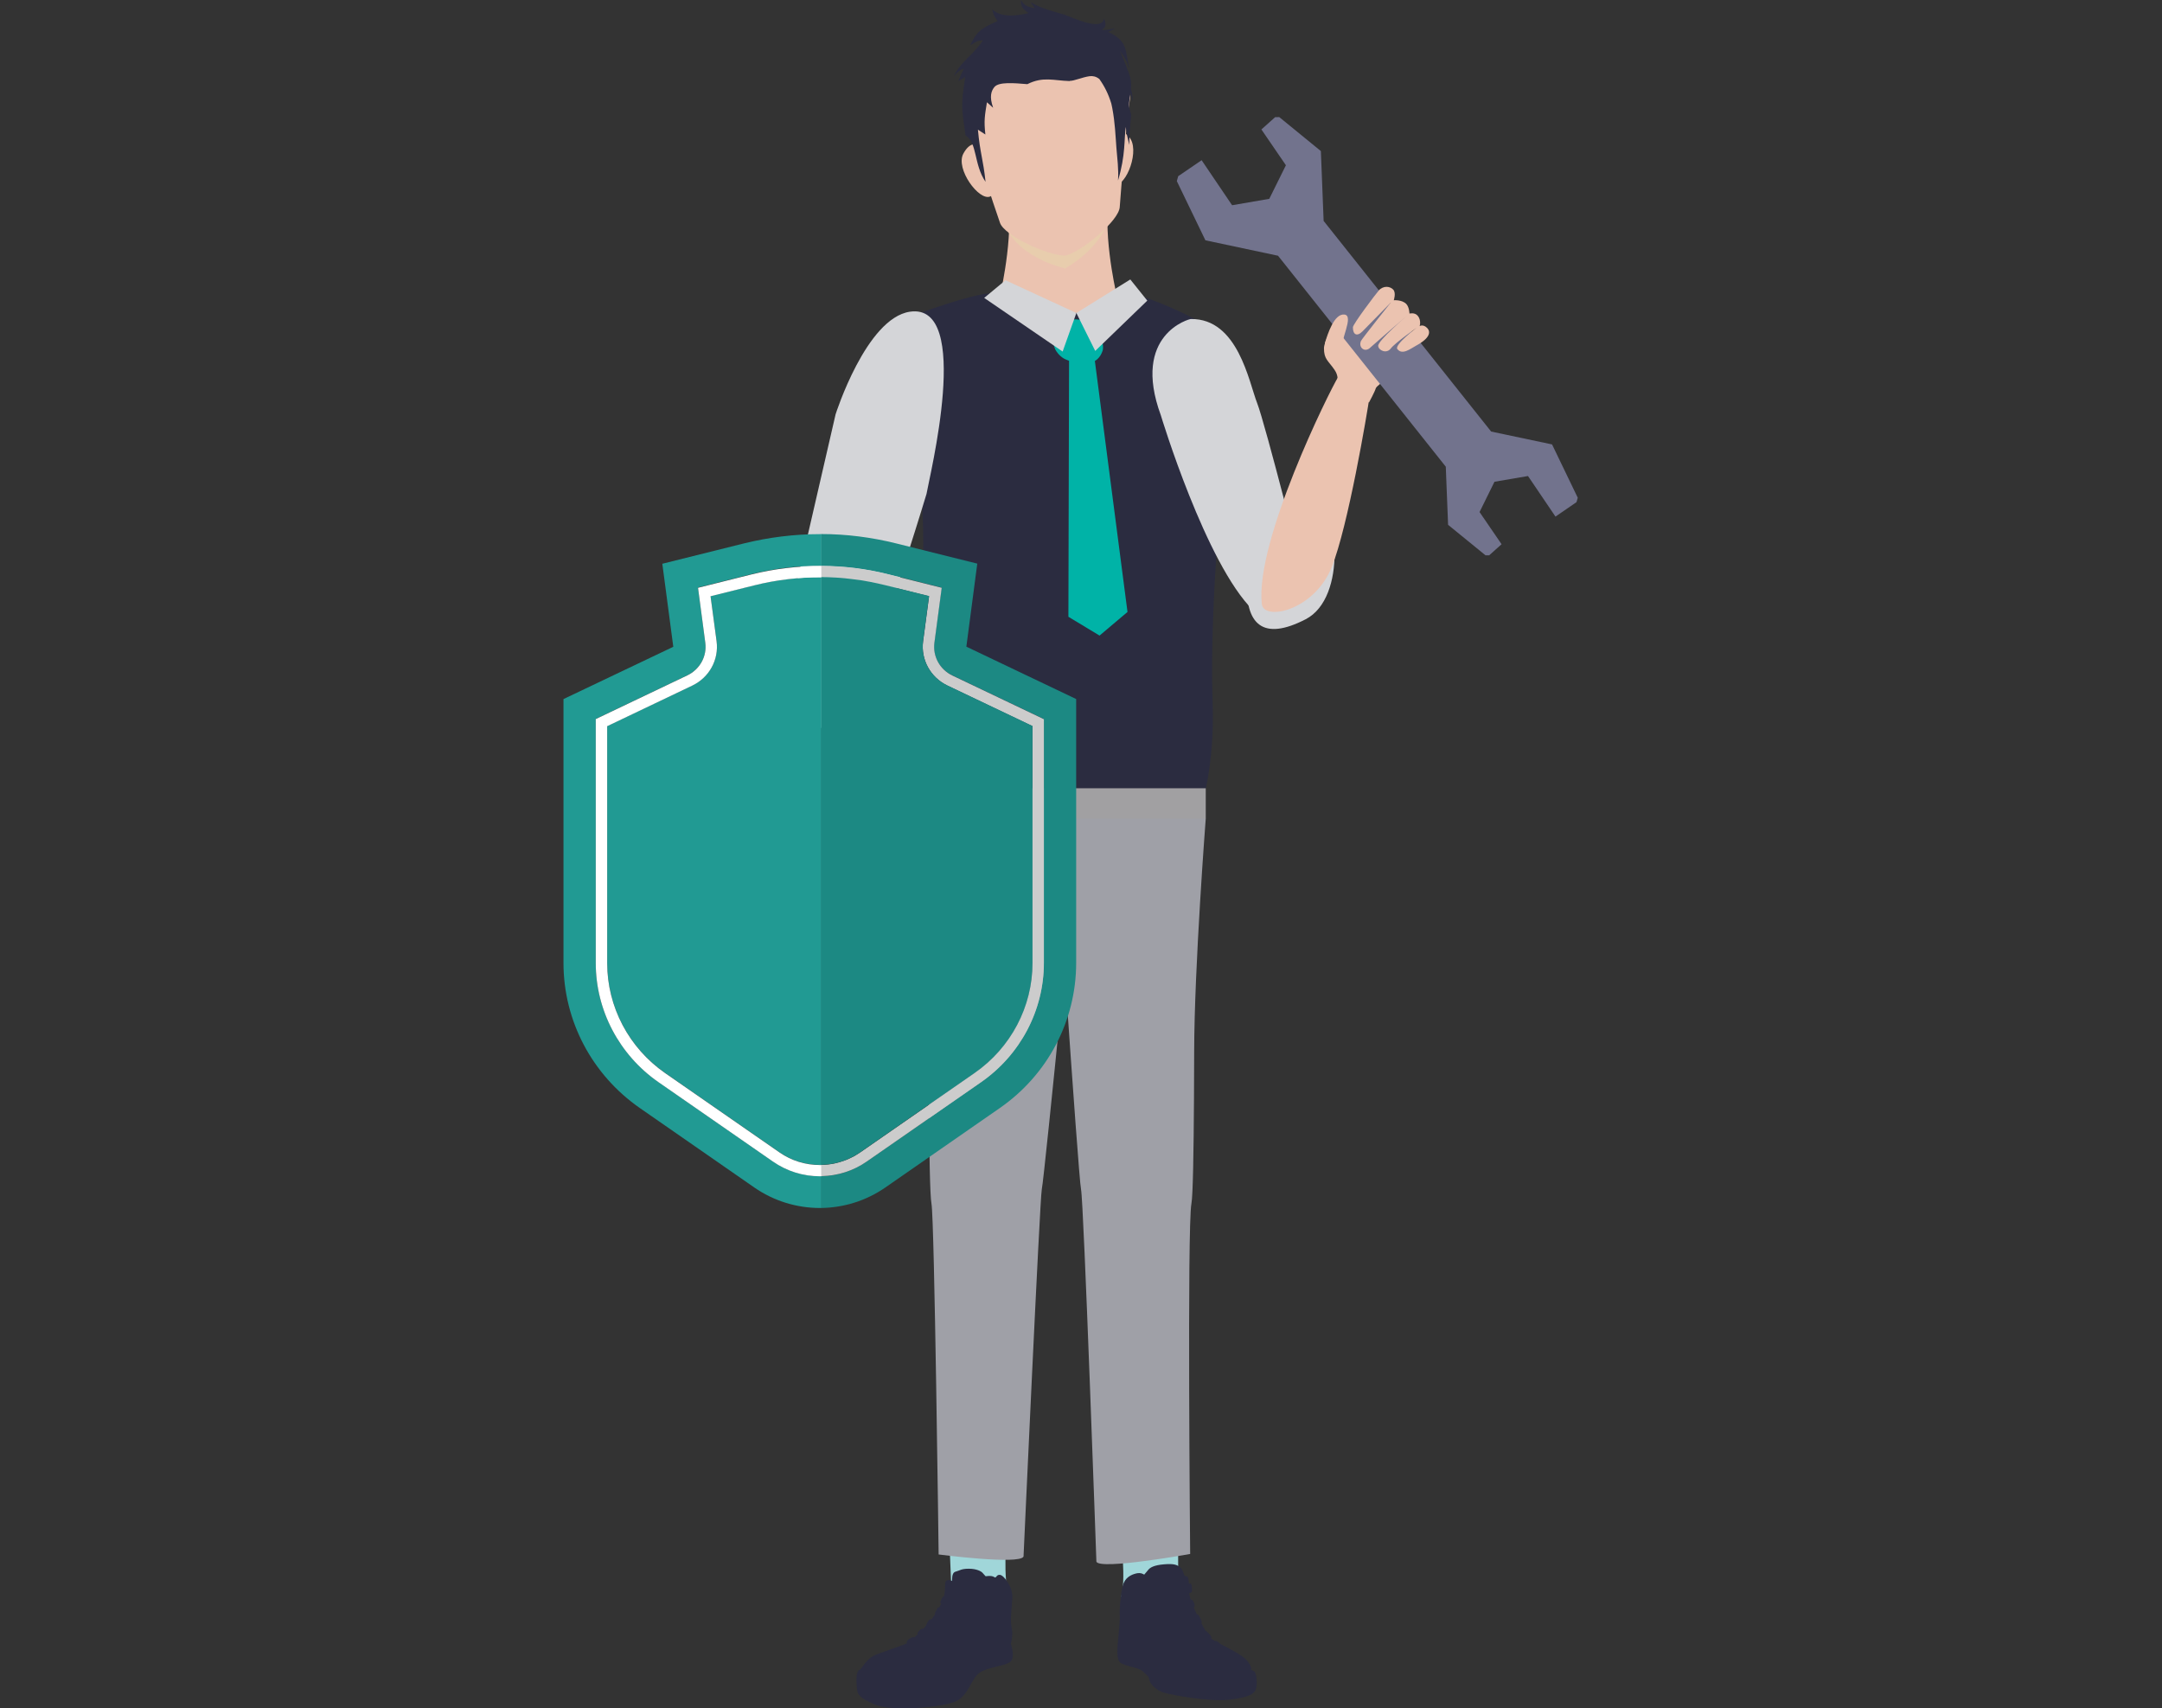 <svg width="81" height="64" viewBox="0 0 81 64" fill="none" xmlns="http://www.w3.org/2000/svg">
<rect x="0" y="0" width="81" height="64" fill="#333333" stroke="none"/>
<g clip-path="url(#clip0_8282_40362)">
<path d="M49.985 14.522C49.985 14.522 50.268 14.25 49.995 13.85C49.761 13.511 49.601 13.457 49.603 13.047C49.603 12.798 49.943 12.112 50.241 12.083C50.541 12.053 50.332 12.441 50.455 12.684C50.578 12.926 51.009 11.826 51.243 11.697C51.477 11.566 53.222 12.49 52.84 13.205C52.459 13.92 51.587 14.405 51.545 14.546C51.504 14.687 51.289 15.079 51.289 15.079L49.987 14.522H49.985Z" fill="#EBC3B0"/>
<path d="M41.986 57.557L44.138 57.225L44.142 59.778L41.991 59.865C42.207 59.239 41.986 57.557 41.986 57.557Z" fill="#A0D6D9"/>
<path d="M37.714 57.494H35.56L35.654 59.802H37.808C37.564 59.186 37.714 57.494 37.714 57.494Z" fill="#A0D6D9"/>
<path d="M35.479 11.83C35.001 11.479 37.5 10.919 37.5 10.919C37.5 10.919 38.056 8.465 37.687 7.17C37.463 6.385 38.667 7.311 39.652 8.16C40.636 7.309 41.84 6.385 41.616 7.17C41.247 8.465 41.806 10.919 41.806 10.919C41.806 10.919 44.846 12.087 44.369 12.439C40.048 16.26 38.738 15.887 35.481 11.83H35.479Z" fill="#EBC3B0"/>
<path d="M34.361 30.666C34.361 30.666 34.789 36.236 34.794 39.397C34.794 39.998 34.797 40.595 34.801 41.165C34.814 43.153 34.841 44.797 34.898 45.095C35.011 45.691 35.166 58.238 35.166 58.238C35.166 58.238 38.202 58.633 38.347 58.316C38.347 58.316 38.96 44.877 39.031 44.559C39.132 44.106 40.471 30.429 40.471 30.429C40.471 30.429 34.612 29.946 34.358 30.669L34.361 30.666Z" fill="#9FA0A7"/>
<path d="M45.174 30.666C45.174 30.666 44.745 36.236 44.74 39.397C44.74 39.998 44.738 40.595 44.733 41.165C44.721 43.153 44.694 44.797 44.637 45.095C44.474 45.946 44.59 58.219 44.59 58.219C44.59 58.219 41.222 58.827 41.077 58.51C41.077 58.51 40.602 45.012 40.501 44.556C40.4 44.103 39.459 30.026 39.459 30.026C39.459 30.026 44.918 29.944 45.171 30.666H45.174Z" fill="#9FA0A7"/>
<path d="M37.057 10.987C37.057 10.987 38.492 11.729 40.327 11.726C42.161 11.726 42.367 10.987 42.367 10.987C43.495 11.258 46.612 12.618 46.415 13.53C45.9 15.913 45.29 22.515 45.43 26.283C45.524 28.785 44.967 30.354 44.967 30.354C44.967 30.354 42.188 30.465 40.139 30.429C38.091 30.468 34.361 30.102 34.361 30.102C34.361 30.102 34.154 26.598 34.489 22.918C34.861 18.825 34.157 14.56 33.613 12.039C33.613 12.039 36.07 11.093 37.057 10.987Z" fill="#2B2C40"/>
<path d="M41.376 5.311C41.376 5.311 41.678 4.477 42.291 5.119C42.737 5.587 42.2 6.991 41.752 6.928C41.304 6.865 41.154 6.046 41.376 5.311Z" fill="#EBC3B0"/>
<g style="mix-blend-mode:multiply">
<path d="M41.584 7.282C41.584 7.282 41.525 7.789 41.405 7.92C41.289 8.048 40.75 8.598 39.76 9.064C38.677 8.892 38 8.516 37.855 8.426C37.702 8.334 37.5 7.864 37.5 7.864C37.66 9.464 39.598 9.983 39.888 10.051V10.065C39.888 10.065 39.9 10.06 39.908 10.056C39.918 10.056 39.928 10.06 39.928 10.06V10.046C40.184 9.898 41.892 8.863 41.587 7.282H41.584Z" fill="#E8CDAD"/>
</g>
<path d="M38.817 1.766C38.157 1.458 36.247 3.488 36.267 4.222C36.284 4.843 37.274 7.815 37.466 8.351C37.638 8.834 39.189 9.532 39.817 9.571C39.827 9.576 39.837 9.58 39.844 9.58C39.856 9.58 39.873 9.576 39.888 9.576C39.898 9.576 39.906 9.573 39.915 9.573C39.925 9.573 39.933 9.573 39.942 9.568C39.957 9.568 39.974 9.566 39.987 9.563C39.994 9.563 40.002 9.554 40.011 9.547C40.607 9.348 41.914 8.271 41.951 7.76C41.993 7.192 42.225 4.254 42.348 3.645C42.463 3.075 39.371 1.298 38.815 1.769L38.817 1.766Z" fill="#EBC3B0"/>
<path d="M37.027 5.704C37.027 5.704 36.51 4.979 36.092 5.757C35.786 6.322 36.68 7.539 37.096 7.362C37.512 7.185 37.438 6.356 37.027 5.706V5.704Z" fill="#EBC3B0"/>
<path d="M37.874 61.567C37.874 61.567 37.97 61.271 37.901 60.973C37.833 60.677 37.916 60.217 37.928 59.838C37.943 59.46 37.613 59.014 37.463 59.002C37.313 58.987 37.34 59.15 37.244 59.082C37.148 59.014 36.929 59.055 36.929 59.055C36.929 59.055 36.875 59.002 36.818 58.934C36.764 58.866 36.584 58.772 36.296 58.772C36.008 58.772 35.966 58.839 35.804 58.881C35.639 58.922 35.681 59.191 35.666 59.232C35.666 59.232 35.543 59.164 35.459 59.218C35.378 59.271 35.432 59.46 35.378 59.758C35.376 59.773 35.373 59.787 35.368 59.802C35.334 59.821 35.302 59.848 35.287 59.882C35.25 59.972 35.196 60.059 35.26 60.069H35.267C35.242 60.12 35.218 60.17 35.188 60.224C35.169 60.221 35.151 60.224 35.142 60.229C35.105 60.255 35.043 60.415 35.023 60.449C35.019 60.461 35.019 60.476 35.026 60.488C34.986 60.549 34.947 60.604 34.91 60.655C34.868 60.665 34.829 60.68 34.807 60.697C34.758 60.735 34.696 60.891 34.684 60.922C34.652 60.954 34.62 60.99 34.585 61.024C34.57 61.019 34.553 61.017 34.538 61.024C34.474 61.05 34.366 61.157 34.376 61.194C34.376 61.201 34.381 61.211 34.388 61.22C34.344 61.261 34.302 61.303 34.26 61.342C34.231 61.337 34.196 61.334 34.169 61.344C34.098 61.371 33.93 61.47 33.977 61.567C33.839 61.635 33.305 61.809 32.867 61.972C32.428 62.134 32.305 62.525 32.195 62.566C32.084 62.607 32.072 62.903 32.099 63.201C32.126 63.497 32.167 63.594 32.783 63.863C33.401 64.132 35.358 63.972 35.838 63.727C36.318 63.485 36.373 62.864 36.73 62.648C37.087 62.432 37.729 62.418 37.882 62.229C38.032 62.04 37.867 61.567 37.867 61.567H37.874Z" fill="#2B2C40"/>
<path d="M47.011 62.634C46.947 62.588 46.868 62.556 46.868 62.556C46.868 62.556 46.932 62.447 46.693 62.183C46.528 62.001 46.055 61.766 45.715 61.586C45.688 61.557 45.627 61.497 45.565 61.482C45.546 61.477 45.526 61.475 45.511 61.475C45.455 61.443 45.41 61.414 45.381 61.39L45.373 61.385C45.388 61.363 45.388 61.329 45.388 61.329C45.388 61.329 45.314 61.206 45.211 61.126C45.194 61.111 45.179 61.102 45.166 61.097C45.115 61.012 45.061 60.912 45.004 60.808C45.014 60.801 45.021 60.791 45.024 60.779C45.033 60.738 44.93 60.544 44.898 60.503C44.886 60.486 44.864 60.481 44.839 60.481C44.797 60.394 44.76 60.309 44.723 60.226C44.736 60.217 44.745 60.207 44.753 60.195C44.773 60.154 44.733 60.02 44.691 59.969C44.674 59.947 44.64 59.928 44.608 59.916C44.576 59.819 44.558 59.739 44.558 59.683C44.586 59.678 44.615 59.671 44.64 59.654C44.681 59.623 44.659 59.378 44.62 59.336C44.603 59.319 44.573 59.322 44.546 59.332C44.531 59.169 44.507 59.058 44.465 59.058C44.307 59.058 44.371 58.871 44.243 58.747C44.118 58.624 43.99 58.575 43.611 58.607C43.231 58.638 43.089 58.73 43.025 58.808C42.961 58.886 42.867 58.995 42.867 58.995C42.867 58.995 42.756 58.902 42.567 58.949C42.377 58.995 42.141 59.104 42.062 59.416C41.983 59.727 41.936 60.304 41.951 60.522C41.966 60.74 41.904 61.269 41.887 61.472C41.872 61.676 41.808 62.142 41.966 62.282C42.123 62.423 42.663 62.469 42.803 62.609C42.946 62.75 43.039 62.782 43.057 62.92C43.071 63.06 43.293 63.325 43.611 63.417C43.926 63.509 45.287 63.759 46.028 63.681C46.772 63.604 46.993 63.463 47.055 63.276C47.119 63.09 47.07 62.685 47.008 62.639L47.011 62.634Z" fill="#2B2C40"/>
<path d="M41.316 13.12C41.38 12.771 41.112 12.398 40.91 12.177C40.612 11.964 40.272 11.908 39.969 12.024C39.787 12.07 39.63 12.206 39.531 12.405C39.435 12.609 39.438 12.88 39.543 13.106C39.652 13.29 39.804 13.426 39.972 13.484C40.243 13.603 40.526 13.639 40.797 13.591C41.033 13.579 41.232 13.399 41.316 13.12Z" fill="#00B3A7"/>
<path d="M40.053 13.28L40.028 23.107L41.195 23.812L42.242 22.927L40.966 13.111L40.053 13.28Z" fill="#00B3A7"/>
<path d="M40.327 11.726L39.812 13.171L36.873 11.161L37.67 10.499L40.327 11.726Z" fill="#D4D5D8"/>
<path d="M42.347 10.47L40.326 11.726L41.033 13.147L42.983 11.263L42.347 10.47Z" fill="#D4D5D8"/>
<path d="M45.174 29.532H34.361V30.666H45.174V29.532Z" fill="#A1A0A2"/>
<path d="M44.62 11.952C44.581 11.94 42.375 12.519 43.492 15.562C43.492 15.562 45.172 21.124 46.954 22.869C46.954 22.869 48.84 22.741 48.877 21.708C48.877 21.708 47.409 15.894 47.099 15.101C46.789 14.308 46.38 11.932 44.62 11.952Z" fill="#D4D5D8"/>
<path d="M34.711 18.508C34.711 18.508 33.573 22.285 32.49 25.228C31.407 28.172 28.423 28.029 29.019 25.449C29.615 22.869 31.306 15.521 31.306 15.521C31.306 15.521 32.451 11.92 34.09 11.678C36.454 11.329 34.809 17.906 34.711 18.51V18.508Z" fill="#D4D5D8"/>
<path d="M49.253 18.757C48.478 18.619 46.804 20.008 46.718 21.72C46.634 23.432 47.333 24.018 48.916 23.201C50.497 22.384 50.113 18.913 49.253 18.76V18.757Z" fill="#D4D5D8"/>
<path d="M51.321 14.796C51.213 15.537 50.504 19.73 49.894 21.247C49.229 22.893 47.345 23.272 47.274 22.629C47.018 20.287 49.792 14.679 50.142 14.11L51.321 14.796Z" fill="#EBC3B0"/>
<path d="M49.59 8.276L49.487 5.66L47.928 4.387L47.773 4.39L47.259 4.85L48.177 6.191L47.554 7.449L46.161 7.689L45.019 6.002L44.142 6.601L44.09 6.785L45.161 9.003L47.882 9.581L54.167 17.485L54.253 19.662L55.657 20.806L55.794 20.804L56.257 20.389L55.432 19.184L55.991 18.049L57.247 17.834L58.276 19.354L59.064 18.813L59.111 18.648L58.148 16.65L55.866 16.168L49.59 8.276Z" fill="#72738D"/>
<path d="M49.645 12.834C49.736 12.526 49.982 11.746 50.366 11.784C50.75 11.823 50.184 12.788 50.278 13.123C50.371 13.457 49.564 13.106 49.645 12.834Z" fill="#EBC3B0"/>
<path d="M51.652 10.89C51.556 10.994 50.689 12.143 50.687 12.26C50.684 12.526 50.829 12.628 51.041 12.42C51.135 12.328 52.11 11.331 52.11 11.331C52.11 11.331 51.029 12.686 50.989 12.774C50.883 13.021 51.14 13.234 51.351 13.011C51.398 12.963 52.72 11.821 52.72 11.821C52.72 11.821 51.62 12.764 51.634 12.958C51.647 13.128 51.945 13.268 52.105 13.057C52.265 12.846 53.075 12.279 53.075 12.279C53.075 12.279 52.228 12.921 52.351 13.077C52.538 13.314 52.828 13.074 53.067 12.943C53.602 12.652 53.594 12.422 53.474 12.293C53.318 12.131 53.188 12.218 53.188 12.218C53.188 12.218 53.259 11.998 53.114 11.828C53.001 11.695 52.806 11.748 52.806 11.748C52.806 11.748 52.801 11.506 52.686 11.387C52.523 11.222 52.218 11.249 52.218 11.249C52.218 11.249 52.314 10.972 52.196 10.848C52.078 10.725 51.836 10.686 51.649 10.887L51.652 10.89Z" fill="#EBC3B0"/>
<path fill-rule="evenodd" clip-rule="evenodd" d="M40.085 3.037C39.479 3.022 39.083 2.855 38.49 3.153C37.995 3.112 37.419 3.059 37.254 3.262C37.145 3.396 37.054 3.611 37.209 4.038L36.976 3.832C36.892 4.353 36.86 4.516 36.917 5.039L36.638 4.858C36.72 5.755 36.835 5.963 36.924 6.812C36.478 6.162 36.621 5.342 36.173 5.071C36.025 4.019 35.998 3.963 36.163 2.886L35.905 3.039C35.974 2.862 36.023 2.743 36.116 2.578C35.976 2.608 35.875 2.69 35.737 2.852C35.988 2.309 36.471 2.06 36.823 1.512C36.629 1.5 36.488 1.609 36.355 1.698C36.592 1.114 36.912 1 37.374 0.789C37.242 0.581 37.234 0.605 37.175 0.358C37.562 0.695 38.175 0.573 38.529 0.491C38.364 0.36 38.224 0.28 38.253 -0.001C38.386 0.244 38.546 0.258 38.773 0.307L38.61 0.081C39.046 0.333 39.396 0.406 39.878 0.549C40.193 0.661 41.309 1.194 41.355 0.692C41.466 0.92 41.429 1.034 41.269 1.124C41.476 1.124 41.577 1.102 41.781 1.063C41.695 1.107 41.607 1.153 41.52 1.196C42.247 1.541 42.151 1.827 42.318 2.617C42.215 2.273 42.163 2.205 41.964 1.904C42.092 2.244 42.288 2.661 42.348 2.923C42.382 3.071 42.385 3.211 42.372 3.342C42.412 3.471 42.436 3.631 42.441 3.822C42.412 3.699 42.389 3.587 42.355 3.49C42.333 3.648 42.301 3.798 42.296 3.941C42.291 4.084 42.394 4.22 42.377 4.363C42.333 4.744 42.311 5.047 42.308 5.43C42.249 5.187 42.205 5.005 42.178 4.758C42.109 5.207 42.178 5.801 41.887 6.763C41.914 6.319 41.858 5.936 41.826 5.532C41.791 5.078 41.776 4.598 41.671 4.045C41.661 3.987 41.648 3.931 41.636 3.88C41.525 3.517 41.38 3.231 41.186 2.959C41.062 2.862 40.937 2.84 40.821 2.855C40.553 2.891 40.243 3.034 40.08 3.029L40.085 3.037Z" fill="#2B2C40"/>
<path d="M30.776 21.201V20.011C30.757 20.011 30.735 20.011 30.717 20.011C29.757 20.011 28.797 20.13 27.859 20.362L24.814 21.121L25.225 24.232L21.111 26.191V36.076C21.111 38.241 22.179 40.268 23.974 41.514L28.263 44.491C28.999 45 29.858 45.257 30.717 45.257H30.776V44.064C30.757 44.064 30.735 44.064 30.717 44.064C30.085 44.064 29.477 43.875 28.959 43.514L24.671 40.539C23.199 39.516 22.32 37.848 22.32 36.073V26.935L25.752 25.299C26.222 25.076 26.493 24.583 26.424 24.072L26.15 22.011L28.157 21.509C29.014 21.296 29.895 21.192 30.776 21.196V21.201Z" fill="#219A93"/>
<path d="M30.776 21.625V43.642C30.757 43.642 30.735 43.642 30.717 43.642C30.173 43.642 29.651 43.48 29.206 43.172L24.917 40.197C23.558 39.252 22.748 37.715 22.748 36.075V27.202L25.936 25.682C26.574 25.376 26.938 24.709 26.847 24.021L26.621 22.333L28.258 21.926C29.08 21.72 29.925 21.621 30.774 21.625H30.776Z" fill="#219A93"/>
<path d="M26.151 22.016L26.424 24.077C26.493 24.586 26.222 25.078 25.752 25.303L22.32 26.94V36.078C22.32 37.853 23.199 39.521 24.671 40.544L28.96 43.519C29.477 43.878 30.085 44.069 30.718 44.069C30.737 44.069 30.759 44.069 30.777 44.069V43.647C30.757 43.647 30.735 43.647 30.718 43.647C30.173 43.647 29.651 43.485 29.206 43.177L24.917 40.202C23.558 39.257 22.748 37.719 22.748 36.08V27.207L25.936 25.686C26.574 25.381 26.938 24.714 26.847 24.026L26.621 22.338L28.258 21.931C29.08 21.725 29.925 21.625 30.774 21.63V21.208C29.893 21.204 29.011 21.308 28.155 21.521L26.148 22.023L26.151 22.016Z" fill="white"/>
<path d="M40.319 26.191V36.076C40.319 38.241 39.253 40.268 37.456 41.514L33.167 44.491C32.448 44.988 31.613 45.243 30.774 45.257V44.064C31.384 44.055 31.97 43.866 32.47 43.516L36.757 40.541C38.229 39.518 39.108 37.85 39.108 36.076V26.938L35.676 25.301C35.205 25.078 34.937 24.586 35.004 24.074L35.277 22.013L33.27 21.512C32.453 21.305 31.613 21.204 30.771 21.199V20.008C31.712 20.008 32.65 20.13 33.568 20.357L36.614 21.116L36.205 24.227L40.316 26.188L40.319 26.191Z" fill="#1C8983"/>
<path d="M39.11 26.938V36.076C39.11 37.85 38.231 39.518 36.759 40.542L32.473 43.517C31.973 43.866 31.384 44.052 30.776 44.064V43.642C30.776 43.642 30.799 43.642 30.808 43.642C30.853 43.642 30.899 43.642 30.944 43.635C30.971 43.635 31 43.63 31.025 43.628C31.069 43.623 31.114 43.618 31.158 43.609C31.217 43.601 31.274 43.587 31.33 43.575C31.377 43.565 31.424 43.55 31.473 43.536C31.613 43.495 31.749 43.444 31.879 43.378C31.938 43.352 32 43.32 32.057 43.284C32.116 43.25 32.17 43.213 32.226 43.177L36.515 40.202C37.874 39.257 38.684 37.719 38.684 36.081V27.207L35.496 25.687C34.861 25.381 34.494 24.714 34.585 24.026L34.809 22.338L33.172 21.931C32.977 21.883 32.778 21.839 32.581 21.802C32.345 21.759 32.106 21.723 31.869 21.696C31.793 21.689 31.722 21.679 31.645 21.672C31.542 21.662 31.439 21.655 31.335 21.647C31.148 21.635 30.963 21.628 30.776 21.628V21.206C31.618 21.211 32.455 21.313 33.275 21.519L35.282 22.021L35.008 24.081C34.942 24.591 35.21 25.083 35.681 25.308L39.112 26.945L39.11 26.938Z" fill="#CCCCCC"/>
<path d="M38.682 27.202V36.076C38.682 37.715 37.872 39.252 36.513 40.197L32.224 43.172C32.167 43.211 32.113 43.247 32.054 43.279C31.995 43.315 31.936 43.347 31.877 43.373C31.746 43.439 31.611 43.492 31.471 43.531C31.424 43.545 31.377 43.558 31.328 43.57C31.271 43.582 31.215 43.594 31.155 43.604C31.111 43.611 31.067 43.618 31.023 43.623C30.998 43.628 30.968 43.63 30.941 43.63C30.897 43.635 30.85 43.638 30.806 43.638C30.796 43.638 30.784 43.638 30.774 43.638V21.621C30.961 21.621 31.146 21.628 31.333 21.64C31.436 21.647 31.54 21.652 31.643 21.664C31.719 21.672 31.791 21.679 31.867 21.689C32.106 21.713 32.342 21.749 32.578 21.795C32.776 21.834 32.972 21.875 33.169 21.924L34.807 22.331L34.583 24.018C34.492 24.707 34.858 25.376 35.493 25.679L38.682 27.199V27.202Z" fill="#1C8983"/>
<path d="M33.169 21.926C32.975 21.878 32.776 21.836 32.579 21.798C32.776 21.834 32.972 21.878 33.169 21.926Z" fill="#CCCCCC"/>
</g>
<defs>
<clipPath id="clip0_8282_40362">
<rect width="38" height="64.004" fill="white" transform="translate(21.111 -0.001)"/>
</clipPath>
</defs>
</svg>
